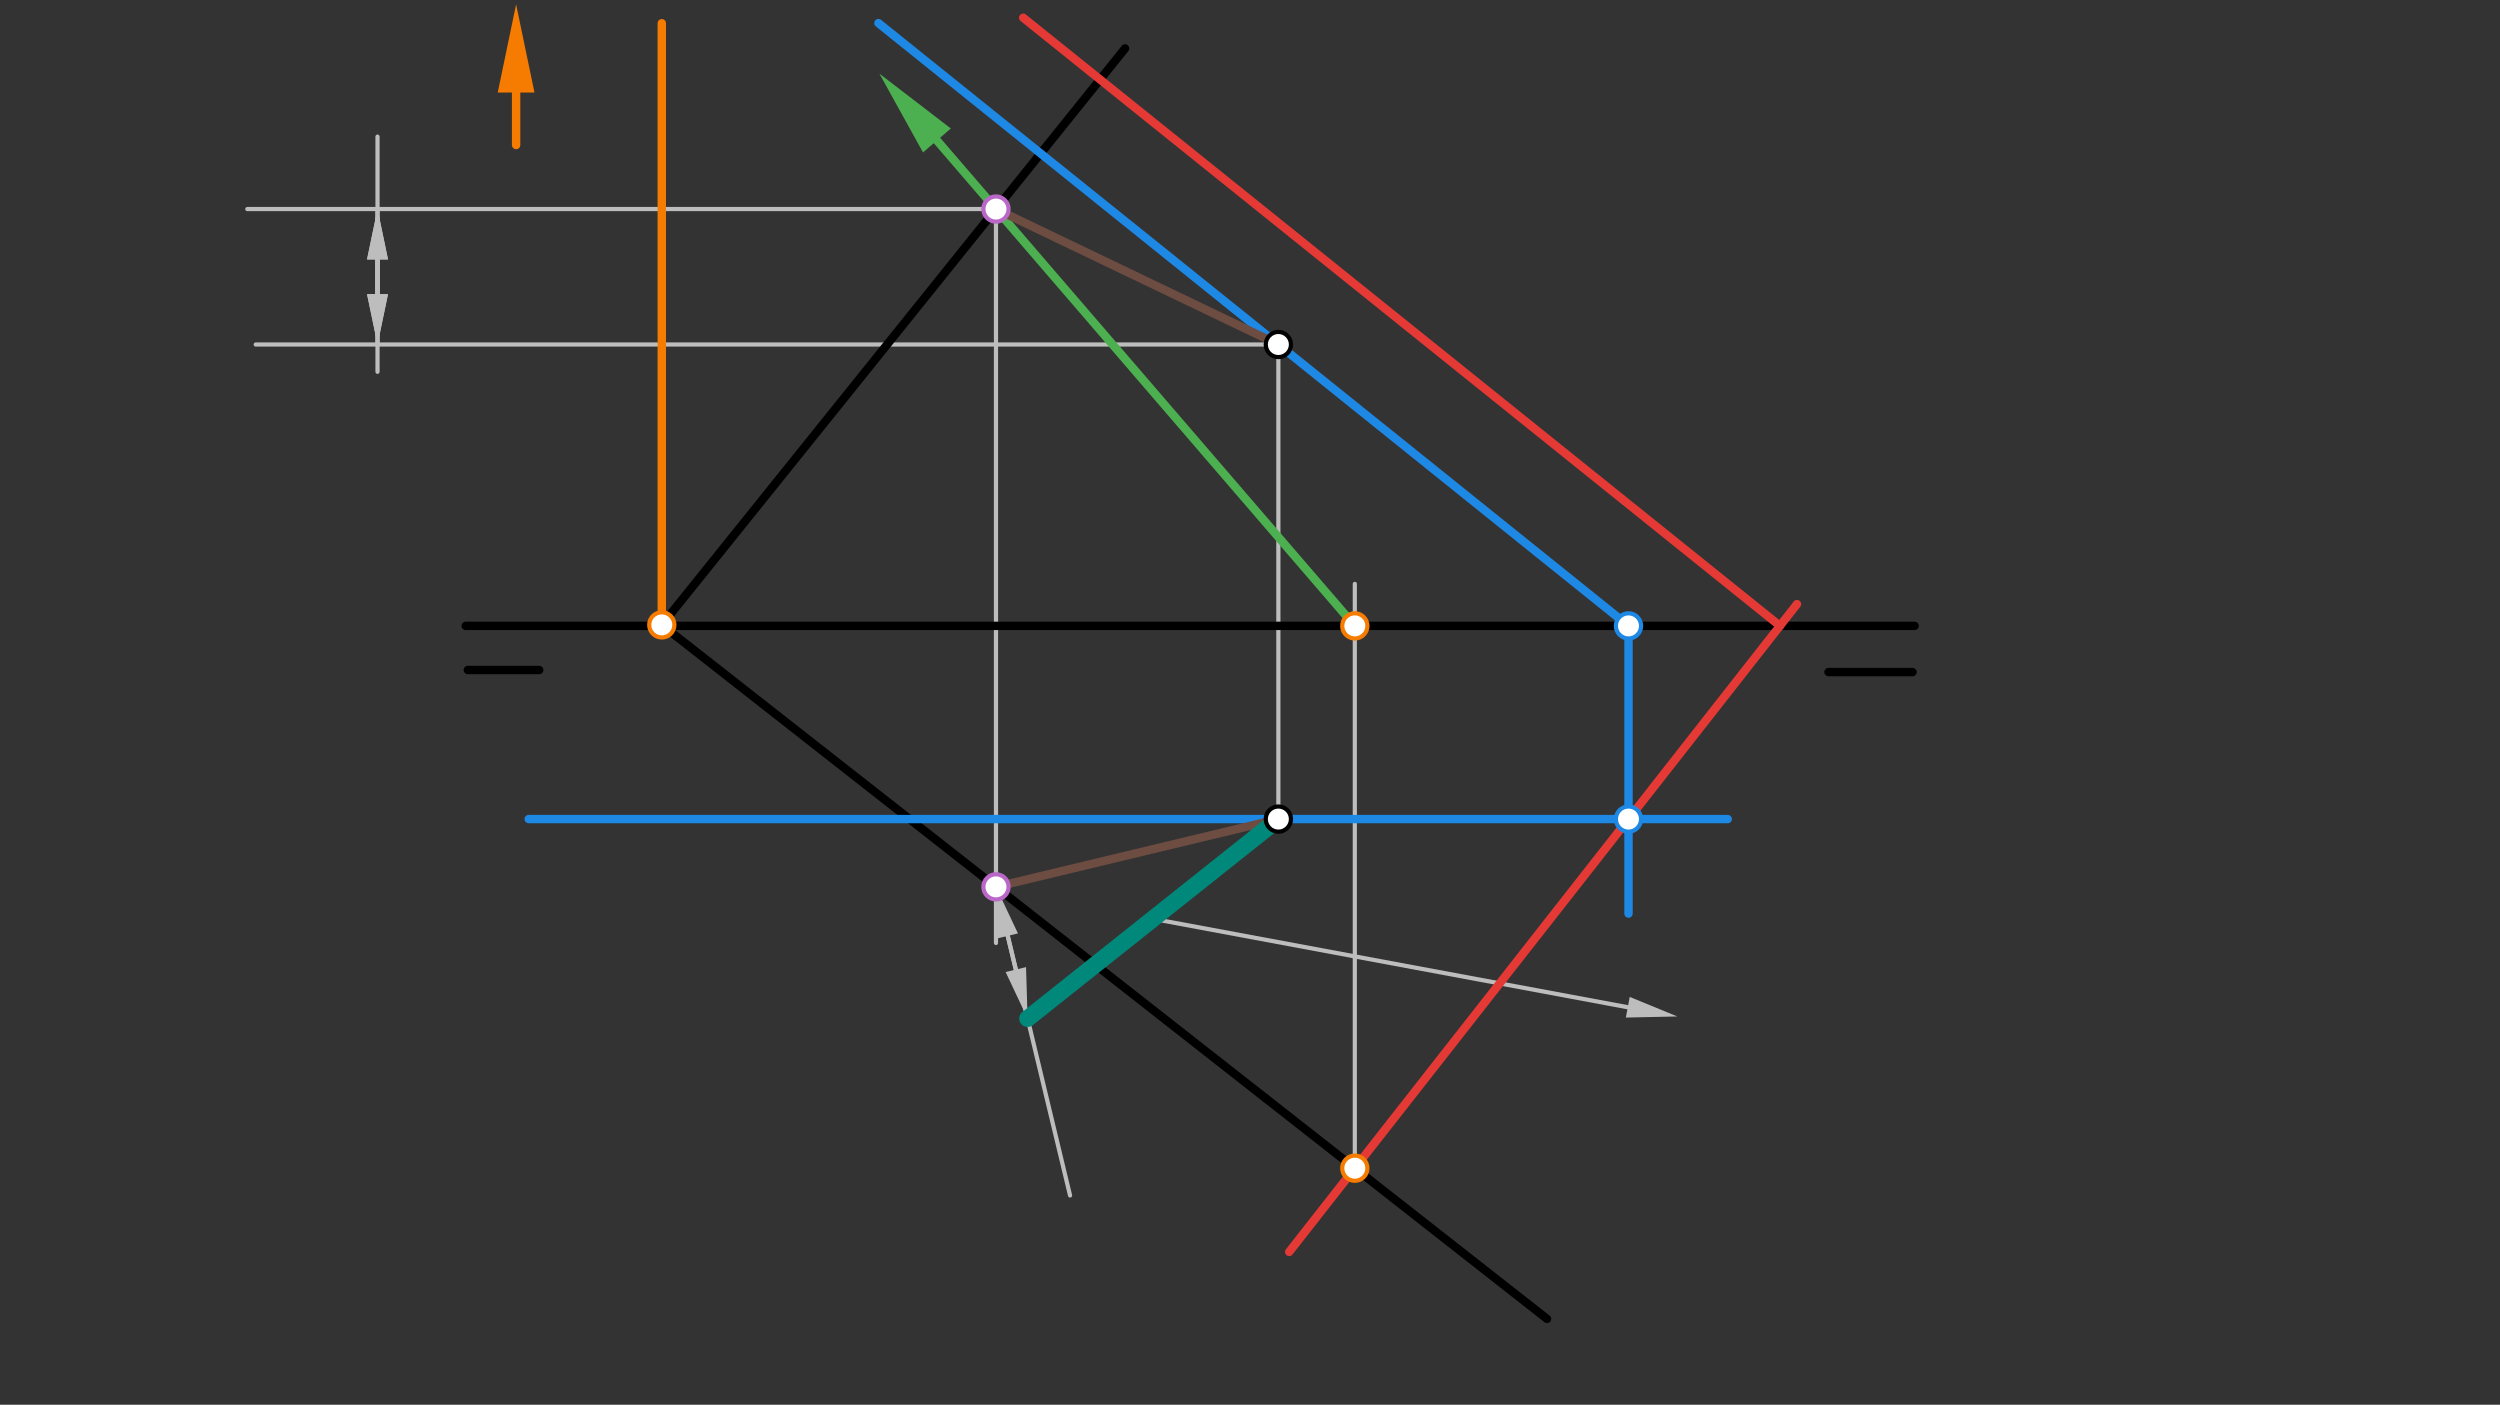 <svg xmlns="http://www.w3.org/2000/svg" class="svg--1it" height="100%" preserveAspectRatio="xMidYMid meet" viewBox="0 0 595.276 334.488" width="100%"><rect x="0" y="0" width="595.276" height="334.488" fill="#333333" stroke="none"/><defs><marker id="marker-arrow" markerHeight="16" markerUnits="userSpaceOnUse" markerWidth="24" orient="auto-start-reverse" refX="24" refY="4" viewBox="0 0 24 8"><path d="M 0 0 L 24 4 L 0 8 z" stroke="inherit"></path></marker></defs><g class="aux-layer--1FB"><g class="element--2qn"><line stroke="#BDBDBD" stroke-dasharray="none" stroke-linecap="round" stroke-width="1" x1="304.391" x2="304.391" y1="82.031" y2="195.031"></line></g><g class="element--2qn"><line stroke="#BDBDBD" stroke-dasharray="none" stroke-linecap="round" stroke-width="1" x1="322.596" x2="322.596" y1="278.156" y2="139.031"></line></g><g class="element--2qn"><line stroke="#BDBDBD" stroke-dasharray="none" stroke-linecap="round" stroke-width="1" x1="237.153" x2="237.153" y1="49.78" y2="224.531"></line></g><g class="element--2qn"><line stroke="#BDBDBD" stroke-dasharray="none" stroke-linecap="round" stroke-width="1" x1="304.391" x2="60.891" y1="82.031" y2="82.031"></line></g><g class="element--2qn"><line stroke="#BDBDBD" stroke-dasharray="none" stroke-linecap="round" stroke-width="1" x1="237.153" x2="58.891" y1="49.78" y2="49.78"></line></g><g class="element--2qn"><line stroke="#BDBDBD" stroke-dasharray="none" stroke-linecap="round" stroke-width="1" x1="89.891" x2="89.891" y1="88.531" y2="32.531"></line></g><g class="element--2qn"><line stroke="#BDBDBD" stroke-dasharray="none" stroke-linecap="round" stroke-width="1" x1="89.891" x2="89.891" y1="70.031" y2="61.78"></line><path d="M89.891,82.031 l12,2.5 l0,-5 z" fill="#BDBDBD" stroke="#BDBDBD" stroke-width="0" transform="rotate(270, 89.891, 82.031)"></path><path d="M89.891,49.78 l12,2.5 l0,-5 z" fill="#BDBDBD" stroke="#BDBDBD" stroke-width="0" transform="rotate(90, 89.891, 49.78)"></path></g><g class="element--2qn"><line stroke="#BDBDBD" stroke-dasharray="none" stroke-linecap="round" stroke-width="1" x1="237.153" x2="254.793" y1="211.172" y2="284.655"></line></g><g class="element--2qn"><line stroke="#BDBDBD" stroke-dasharray="none" stroke-linecap="round" stroke-width="1" x1="89.891" x2="89.891" y1="82.031" y2="49.78"></line></g><g class="element--2qn"><line stroke="#BDBDBD" stroke-dasharray="none" stroke-linecap="round" stroke-width="1" x1="89.891" x2="89.891" y1="70.031" y2="61.78"></line><path d="M89.891,82.031 l12,2.5 l0,-5 z" fill="#BDBDBD" stroke="#BDBDBD" stroke-width="0" transform="rotate(270, 89.891, 82.031)"></path><path d="M89.891,49.78 l12,2.5 l0,-5 z" fill="#BDBDBD" stroke="#BDBDBD" stroke-width="0" transform="rotate(90, 89.891, 49.78)"></path></g><g class="element--2qn"><line stroke="#BDBDBD" stroke-dasharray="none" stroke-linecap="round" stroke-width="1" x1="239.954" x2="241.88" y1="222.841" y2="230.865"></line><path d="M237.153,211.172 l12,2.5 l0,-5 z" fill="#BDBDBD" stroke="#BDBDBD" stroke-width="0" transform="rotate(76.501, 237.153, 211.172)"></path><path d="M244.681,242.534 l12,2.5 l0,-5 z" fill="#BDBDBD" stroke="#BDBDBD" stroke-width="0" transform="rotate(256.501, 244.681, 242.534)"></path></g><g class="element--2qn"><line stroke="#BDBDBD" stroke-dasharray="none" stroke-linecap="round" stroke-width="1" x1="274.536" x2="387.593" y1="218.782" y2="239.835"></line><path d="M399.391,242.031 l12,2.5 l0,-5 z" fill="#BDBDBD" stroke="#BDBDBD" stroke-width="0" transform="rotate(190.548, 399.391, 242.031)"></path></g></g><g class="main-layer--3Vd"><g class="element--2qn"><line stroke="#000000" stroke-dasharray="none" stroke-linecap="round" stroke-width="2" x1="110.891" x2="455.891" y1="149.031" y2="149.031"></line></g><g class="element--2qn"><line stroke="#000000" stroke-dasharray="none" stroke-linecap="round" stroke-width="2" x1="111.391" x2="128.391" y1="159.531" y2="159.531"></line></g><g class="element--2qn"><line stroke="#000000" stroke-dasharray="none" stroke-linecap="round" stroke-width="2" x1="455.391" x2="435.391" y1="160.031" y2="160.031"></line></g><g class="element--2qn"><line stroke="#000000" stroke-dasharray="none" stroke-linecap="round" stroke-width="2" x1="267.891" x2="157.582" y1="11.531" y2="148.793"></line></g><g class="element--2qn"><line stroke="#000000" stroke-dasharray="none" stroke-linecap="round" stroke-width="2" x1="157.582" x2="301.391" y1="148.793" y2="261.531"></line></g><g class="element--2qn"><line stroke="#000000" stroke-dasharray="none" stroke-linecap="round" stroke-width="2" x1="301.391" x2="368.361" y1="261.531" y2="314.033"></line></g><g class="element--2qn"><line stroke="#1E88E5" stroke-dasharray="none" stroke-linecap="round" stroke-width="2" x1="304.391" x2="388.066" y1="82.031" y2="149.276"></line></g><g class="element--2qn"><line stroke="#1E88E5" stroke-dasharray="none" stroke-linecap="round" stroke-width="2" x1="304.391" x2="209.164" y1="82.031" y2="5.504"></line></g><g class="element--2qn"><line stroke="#1E88E5" stroke-dasharray="none" stroke-linecap="round" stroke-width="2" x1="387.762" x2="387.762" y1="149.031" y2="217.531"></line></g><g class="element--2qn"><line stroke="#1E88E5" stroke-dasharray="none" stroke-linecap="round" stroke-width="2" x1="304.391" x2="411.391" y1="195.031" y2="195.031"></line></g><g class="element--2qn"><line stroke="#1E88E5" stroke-dasharray="none" stroke-linecap="round" stroke-width="2" x1="304.391" x2="125.891" y1="195.031" y2="195.031"></line></g><g class="element--2qn"><line stroke="#E53935" stroke-dasharray="none" stroke-linecap="round" stroke-width="2" x1="387.762" x2="306.968" y1="195.031" y2="298.092"></line></g><g class="element--2qn"><line stroke="#E53935" stroke-dasharray="none" stroke-linecap="round" stroke-width="2" x1="387.762" x2="427.885" y1="195.031" y2="143.851"></line></g><g class="element--2qn"><line stroke="#E53935" stroke-dasharray="none" stroke-linecap="round" stroke-width="2" x1="423.823" x2="243.636" y1="149.031" y2="4.226"></line></g><g class="element--2qn"><line stroke="#F57C00" stroke-dasharray="none" stroke-linecap="round" stroke-width="2" x1="157.582" x2="157.582" y1="148.793" y2="5.531"></line></g><g class="element--2qn"><line stroke="#F57C00" stroke-dasharray="none" stroke-linecap="round" stroke-width="2" x1="122.891" x2="122.891" y1="34.531" y2="22.031"></line><path d="M122.891,1.031 l21,4.375 l0,-8.75 z" fill="#F57C00" stroke="#F57C00" stroke-width="0" transform="rotate(90, 122.891, 1.031)"></path></g><g class="element--2qn"><line stroke="#4CAF50" stroke-dasharray="none" stroke-linecap="round" stroke-width="2" x1="322.596" x2="223.092" y1="149.031" y2="33.446"></line><path d="M209.391,17.531 l21,4.375 l0,-8.75 z" fill="#4CAF50" stroke="#4CAF50" stroke-width="0" transform="rotate(49.275, 209.391, 17.531)"></path></g><g class="element--2qn"><line stroke="#6D4C41" stroke-dasharray="none" stroke-linecap="round" stroke-width="2" x1="237.153" x2="304.391" y1="211.172" y2="195.031"></line></g><g class="element--2qn"><line stroke="#6D4C41" stroke-dasharray="none" stroke-linecap="round" stroke-width="2" x1="237.153" x2="304.391" y1="49.78" y2="82.031"></line></g><g class="element--2qn"><line stroke="#00897B" stroke-dasharray="none" stroke-linecap="round" stroke-width="4" x1="244.681" x2="304.391" y1="242.534" y2="195.031"></line></g><g class="element--2qn"><circle cx="304.391" cy="82.031" r="3" stroke="#000000" stroke-width="1" fill="#ffffff"></circle>}</g><g class="element--2qn"><circle cx="304.391" cy="195.031" r="3" stroke="#000000" stroke-width="1" fill="#ffffff"></circle>}</g><g class="element--2qn"><circle cx="387.762" cy="195.031" r="3" stroke="#1E88E5" stroke-width="1" fill="#ffffff"></circle>}</g><g class="element--2qn"><circle cx="387.762" cy="149.031" r="3" stroke="#1E88E5" stroke-width="1" fill="#ffffff"></circle>}</g><g class="element--2qn"><circle cx="157.582" cy="148.793" r="3" stroke="#F57C00" stroke-width="1" fill="#ffffff"></circle>}</g><g class="element--2qn"><circle cx="322.596" cy="278.156" r="3" stroke="#F57C00" stroke-width="1" fill="#ffffff"></circle>}</g><g class="element--2qn"><circle cx="322.596" cy="149.031" r="3" stroke="#F57C00" stroke-width="1" fill="#ffffff"></circle>}</g><g class="element--2qn"><circle cx="237.153" cy="49.78" r="3" stroke="#BA68C8" stroke-width="1" fill="#ffffff"></circle>}</g><g class="element--2qn"><circle cx="237.153" cy="211.172" r="3" stroke="#BA68C8" stroke-width="1" fill="#ffffff"></circle>}</g></g><g class="snaps-layer--2PT"></g><g class="temp-layer--rAP"></g></svg>